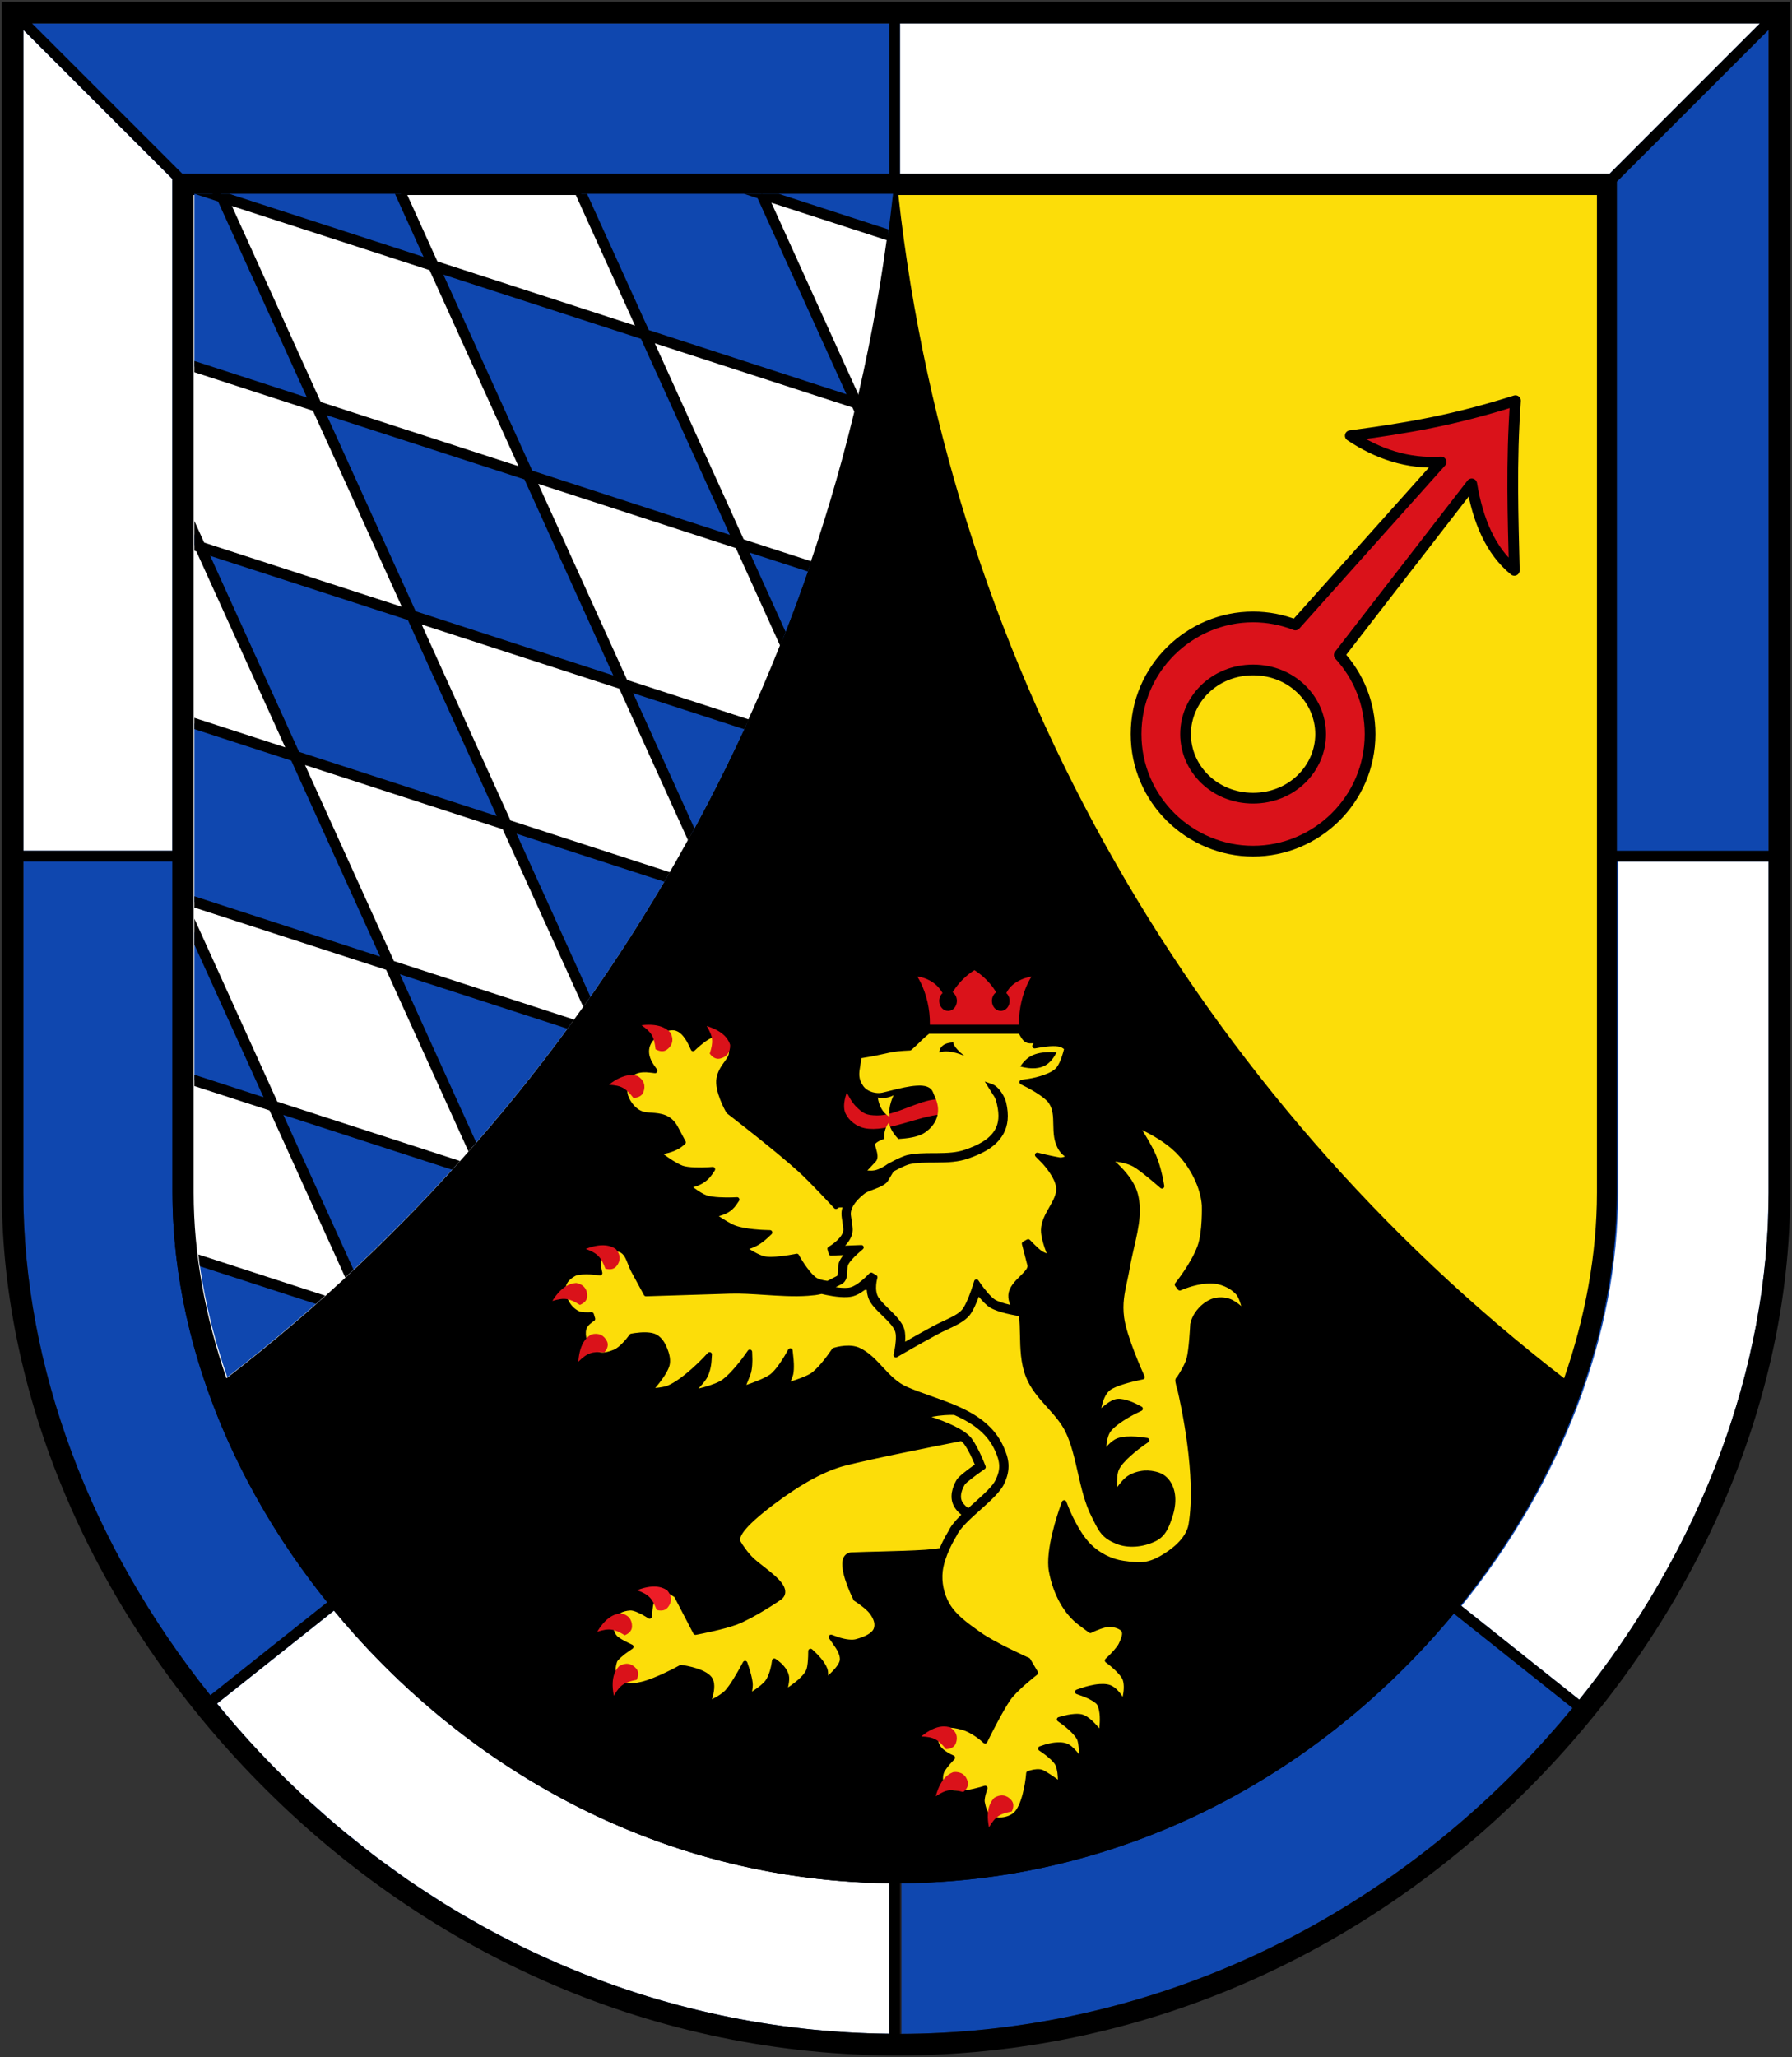 <?xml version="1.0" encoding="UTF-8" standalone="no"?>
<!-- Created with Inkscape (http://www.inkscape.org/) -->

<svg
   xmlns:dc="http://purl.org/dc/elements/1.1/"
   xmlns:cc="http://creativecommons.org/ns#"
   xmlns:rdf="http://www.w3.org/1999/02/22-rdf-syntax-ns#"
   xmlns:svg="http://www.w3.org/2000/svg"
   xmlns="http://www.w3.org/2000/svg"
   xmlns:sodipodi="http://sodipodi.sourceforge.net/DTD/sodipodi-0.dtd"
   xmlns:inkscape="http://www.inkscape.org/namespaces/inkscape"
   height="466"
   width="406"
   version="1.1"
   id="svg46"
   sodipodi:docname="VG_Simmern-Rheinboellen.svg"
   inkscape:version="0.92.5 (0.92.5+68)">
  <rect width="100%" height="100%" fill="#333333" stroke="none"/>
  <defs
     id="defs50">
    <clipPath
       clipPathUnits="userSpaceOnUse"
       id="clipPath842">
      <path
         d="M 0,0 H 595.32 V 842.04 H 0 Z"
         id="path840"
         inkscape:connector-curvature="0"
         style="clip-rule:evenodd" />
    </clipPath>
    <clipPath
       clipPathUnits="userSpaceOnUse"
       id="clipPath4786">
      <path
         d="m 536.648,777.862 c 1.127,-10.214 6.419,-19.164 14.141,-25.128 0.453,1.304 0.698,2.638 0.698,3.943 v 21.185 z"
         id="path4784"
         inkscape:connector-curvature="0" />
    </clipPath>
    <clipPath
       clipPathUnits="userSpaceOnUse"
       id="clipPath4772">
      <path
         d="m 521.68,777.862 v -21.185 c 10e-4,-1.305 0.245,-2.639 0.699,-3.943 7.722,5.964 13.014,14.914 14.14,25.128 z"
         id="path4770"
         inkscape:connector-curvature="0" />
    </clipPath>
    <clipPath
       clipPathUnits="userSpaceOnUse"
       id="clipPath4732">
      <path
         d="M 521.23,778.311 V 756.677 c 0.001,-3.483 1.608,-7.112 4.403,-9.954 2.992,-3.039 6.888,-4.713 10.971,-4.713 4.081,0 7.964,1.677 10.939,4.721 2.774,2.841 4.365,6.466 4.365,9.946 v 21.634 z"
         id="path4730"
         inkscape:connector-curvature="0" />
    </clipPath>
  </defs>
  <sodipodi:namedview
     pagecolor="#ffffff"
     bordercolor="#666666"
     borderopacity="1"
     objecttolerance="10"
     gridtolerance="10"
     guidetolerance="10"
     inkscape:pageopacity="0"
     inkscape:pageshadow="2"
     inkscape:window-width="1535"
     inkscape:window-height="876"
     id="namedview48"
     showgrid="false"
     inkscape:snap-bbox="true"
     inkscape:object-paths="true"
     inkscape:snap-intersection-paths="true"
     inkscape:snap-smooth-nodes="true"
     inkscape:zoom="0.6924365"
     inkscape:cx="502.16643"
     inkscape:cy="225.15743"
     inkscape:window-x="65"
     inkscape:window-y="24"
     inkscape:window-maximized="1"
     inkscape:current-layer="svg46"
     inkscape:snap-global="true">
  </sodipodi:namedview>
  <g
     id="g13554"
     transform="translate(3.5,-2.5)">
    <path
       inkscape:connector-curvature="0"
       id="path4716"
       style="fill:#0f47af;fill-opacity:1;fill-rule:nonzero;stroke:none;stroke-width:10.667"
       d="M 397.212,272.659 V 7.795 H 1.788 v 264.874 c 0.024,46.027 20.704,93.44 56.757,130.08 38.357,38.987 88.555,60.459 141.344,60.459 52.768,0 102.87,-21.525 141.056,-60.63 35.755,-36.618 56.267,-83.968 56.267,-129.92" />
    <path
       inkscape:connector-curvature="0"
       id="path4718"
       style="fill:#ffffff;fill-opacity:1;fill-rule:nonzero;stroke:none;stroke-width:10.667"
       d="M 395.243,7.792 H 200.394 V 41.872 H 361.163 Z M 1.792,9.274 V 195.205 h 33.781 V 43.056 Z m 352.512,378.219 c 15.435,-19.146 27.083,-40.469 34.315,-62.56 0.024,-0.072 0.04,-0.15 0.064,-0.214 0.778,-2.378 1.504,-4.767 2.187,-7.157 0.056,-0.202 0.096,-0.406 0.15,-0.608 0.63,-2.262 1.227,-4.544 1.76,-6.816 0.086,-0.394 0.16,-0.79 0.246,-1.173 0.48,-2.101 0.939,-4.192 1.333,-6.293 0.096,-0.522 0.17,-1.045 0.256,-1.568 0.352,-1.973 0.704,-3.947 0.981,-5.93 0.096,-0.662 0.16,-1.323 0.246,-1.995 0.234,-1.835 0.468,-3.68 0.65,-5.515 0.072,-0.799 0.106,-1.6 0.17,-2.4 0.138,-1.696 0.288,-3.403 0.362,-5.109 0.056,-0.96 0.04,-1.92 0.072,-2.88 0.04,-1.536 0.106,-3.083 0.106,-4.619 V 197.637 h -34.102 v 75.019 c 0,32.203 -12.779,65.557 -35.477,93.611 l 26.677,21.227 z m -308.618,0.875 c 1.856,2.251 3.733,4.49 5.686,6.688 0.064,0.072 0.118,0.138 0.182,0.214 2.262,2.539 4.587,5.034 6.997,7.477 2.379,2.422 4.811,4.779 7.285,7.062 0.726,0.682 1.493,1.301 2.23,1.973 1.749,1.568 3.499,3.147 5.29,4.661 1.29,1.078 2.613,2.091 3.925,3.147 1.27,1.013 2.528,2.069 3.829,3.05 1.622,1.238 3.285,2.4 4.928,3.585 1.024,0.736 2.027,1.493 3.05,2.208 1.899,1.301 3.84,2.538 5.782,3.776 0.799,0.512 1.6,1.067 2.41,1.579 2.134,1.312 4.299,2.56 6.464,3.797 0.65,0.364 1.28,0.758 1.931,1.12 2.357,1.312 4.757,2.538 7.157,3.744 0.47,0.244 0.939,0.502 1.419,0.746 2.56,1.248 5.141,2.432 7.744,3.574 0.342,0.15 0.672,0.32 1.013,0.47 2.709,1.173 5.451,2.272 8.213,3.317 0.234,0.096 0.47,0.192 0.704,0.278 2.848,1.078 5.717,2.07 8.607,2.997 0.16,0.056 0.31,0.106 0.458,0.16 2.965,0.949 5.952,1.813 8.96,2.624 0.086,0.024 0.17,0.056 0.256,0.072 3.061,0.811 6.133,1.547 9.237,2.208 0.032,0.008 0.064,0.024 0.106,0.032 3.104,0.662 6.229,1.248 9.376,1.749 0.032,0.008 0.056,0.024 0.086,0.024 3.136,0.502 6.283,0.928 9.44,1.28 0.04,0.008 0.096,0.024 0.138,0.024 3.115,0.342 6.251,0.608 9.386,0.8 0.096,0.008 0.192,0.024 0.298,0.024 3.072,0.192 6.165,0.288 9.27,0.33 0.138,0 0.278,0.008 0.416,0.008 v -34.112 c -2.656,-0.032 -5.312,-0.128 -7.958,-0.288 -0.182,-0.008 -0.362,-0.032 -0.554,-0.04 -2.368,-0.16 -4.726,-0.352 -7.083,-0.608 -1.098,-0.118 -2.197,-0.288 -3.296,-0.438 -1.419,-0.182 -2.848,-0.352 -4.267,-0.576 -2.197,-0.352 -4.384,-0.768 -6.57,-1.205 -0.298,-0.064 -0.608,-0.106 -0.917,-0.17 -31.531,-6.539 -60.875,-22.614 -84.779,-46.912 -3.649,-3.712 -7.104,-7.552 -10.369,-11.499 l -26.485,21.056 z" />
    <path
       inkscape:connector-curvature="0"
       id="path4720"
       style="fill:#231f20;fill-opacity:1;fill-rule:nonzero;stroke:none;stroke-width:10.667"
       d="m 198.287,468.074 h 2.443 v -39.339 h -2.443 z" />
    <path
       inkscape:connector-curvature="0"
       id="path4722"
       style="fill:#000000;fill-opacity:1;fill-rule:nonzero;stroke:none;stroke-width:10.667"
       d="M 1.788,272.668 V 197.639 H 35.58 v 74.997 c 0.008,31.883 12.64,64.885 35.072,92.768 l -26.496,21.078 C 17.062,352.625 1.798,312.145 1.788,272.668 m 43.861,115.723 26.518,-21.088 c 3.264,3.947 6.72,7.798 10.378,11.509 31.499,32.022 72.438,49.792 115.424,50.229 v 34.123 c -52.086,-0.512 -101.536,-21.898 -139.424,-60.416 -4.544,-4.618 -8.842,-9.419 -12.896,-14.357 m 295.296,14.187 c -38.07,38.976 -87.958,60.48 -140.544,60.618 v -34.133 c 43.211,-0.224 84.32,-18.069 115.829,-50.336 3.392,-3.467 6.592,-7.061 9.643,-10.742 l 26.891,21.398 c -3.733,4.523 -7.669,8.939 -11.818,13.195 m 56.266,-129.92 c 0,39.872 -15.467,80.789 -42.912,114.837 l -26.88,-21.387 c 22.624,-28.032 35.37,-61.323 35.37,-93.472 V 197.639 h 34.421 z m 0,-263.392 v 185.941 H 362.79 V 43.687 Z M 200.401,7.793 H 395.238 L 361.169,41.873 H 200.401 Z m -0.832,416.491 c -91.072,0 -159.158,-80.064 -159.189,-151.648 V 46.673 h 317.611 v 225.963 c 0,86.794 -83.637,151.648 -158.421,151.648 M 35.58,43.057 V 195.206 H 1.788 V 9.266 Z M 3.751,7.793 h 194.219 V 41.873 H 37.831 Z m 398.336,264.865 V 2.919 H -3.087 V 272.668 c 0.024,47.296 21.215,95.957 58.165,133.504 39.275,39.925 90.699,61.909 144.8,61.909 54.102,0 105.44,-22.048 144.544,-62.102 36.64,-37.514 57.664,-86.112 57.664,-133.322" />
    <path
       inkscape:connector-curvature="0"
       id="path4724"
       style="fill:#000000;fill-opacity:1;fill-rule:nonzero;stroke:none;stroke-width:10.667"
       d="m 199.567,429.081 c -43.562,0 -85.131,-17.856 -117.024,-50.272 C 52.708,348.483 35.588,309.784 35.577,272.633 V 41.87 h 327.211 v 230.763 c 0,37.12 -16.971,75.786 -46.56,106.09 -31.712,32.469 -73.141,50.357 -116.661,50.357" />
    <g
       id="g4726"
       transform="matrix(10.667,0,0,-10.667,-5526.163,8343.86)">
      <g
         clip-path="url(#clipPath4732)"
         id="g4728">
        <path
           inkscape:connector-curvature="0"
           id="path4734"
           style="fill:#da121a;fill-opacity:1;fill-rule:nonzero;stroke:none"
           d="m 538.076,758.668 c -0.173,-0.013 -0.341,-0.026 -0.453,-0.033 -0.389,-0.025 -0.87,-0.348 -1.26,-0.343 -0.229,0.004 -0.295,0.035 -0.454,0.196 -0.098,0.099 -0.189,0.291 -0.189,0.291 0,0 -0.11,-0.266 -0.028,-0.444 0.072,-0.155 0.238,-0.281 0.409,-0.314 0.474,-0.093 1.149,0.262 1.633,0.293 0.113,0.007 0.245,-0.024 0.372,-0.069 l -0.03,0.423 z" />
        <path
           inkscape:connector-curvature="0"
           id="path4736"
           style="fill:#fcdd09;fill-opacity:1;fill-rule:nonzero;stroke:none"
           d="m 544.097,754.245 c -0.033,0.119 -0.072,0.208 -0.112,0.251 -0.129,0.14 -0.342,0.23 -0.542,0.229 -0.024,0 -0.048,-9.7e-4 -0.073,-0.003 -0.289,-0.02 -0.553,-0.142 -0.556,-0.143 -0.005,-0.003 -0.011,-0.004 -0.017,-0.005 -0.017,-9.8e-4 -0.033,0.006 -0.044,0.019 l -0.059,0.077 c -0.014,0.019 -0.014,0.044 10e-4,0.062 0.003,0.004 0.336,0.414 0.474,0.791 0.108,0.296 0.091,0.854 0.091,0.859 -0.026,0.373 -0.243,0.814 -0.552,1.122 -0.208,0.207 -0.498,0.372 -0.715,0.478 0.082,-0.13 0.175,-0.287 0.253,-0.443 0.124,-0.251 0.184,-0.566 0.191,-0.601 l 0.025,-0.14 c 0.004,-0.021 -0.006,-0.042 -0.024,-0.052 -0.007,-0.004 -0.014,-0.006 -0.021,-0.007 -0.013,-0.001 -0.026,0.004 -0.036,0.012 l -0.108,0.093 c -0.002,0.002 -0.228,0.198 -0.422,0.333 -0.117,0.081 -0.288,0.119 -0.431,0.137 0.149,-0.133 0.333,-0.329 0.433,-0.552 0.074,-0.166 0.101,-0.363 0.085,-0.62 -0.012,-0.198 -0.069,-0.445 -0.124,-0.685 -0.032,-0.142 -0.062,-0.272 -0.08,-0.381 -0.019,-0.112 -0.041,-0.21 -0.061,-0.305 l -0.002,-0.009 c -0.053,-0.249 -0.1,-0.465 -0.062,-0.756 0.051,-0.405 0.405,-1.185 0.408,-1.193 l 0.026,-0.057 c 0.007,-0.014 0.006,-0.03 -9.8e-4,-0.043 -0.006,-0.014 -0.019,-0.023 -0.034,-0.026 l -0.062,-0.013 c -0.179,-0.037 -0.513,-0.123 -0.635,-0.215 -0.103,-0.079 -0.158,-0.241 -0.186,-0.381 0.092,0.081 0.197,0.157 0.288,0.185 0.018,0.006 0.038,0.009 0.059,0.011 0.162,0.011 0.379,-0.097 0.42,-0.119 l 0.088,-0.046 c 0.017,-0.009 0.027,-0.026 0.027,-0.045 0,-0.019 -0.011,-0.036 -0.028,-0.044 l -0.089,-0.043 c -0.123,-0.058 -0.492,-0.261 -0.586,-0.425 -0.038,-0.066 -0.064,-0.169 -0.074,-0.298 0.056,0.062 0.122,0.123 0.189,0.161 0.056,0.031 0.135,0.051 0.236,0.058 0.146,0.01 0.292,-0.008 0.32,-0.012 l 0.127,-0.017 c 0.02,-0.002 0.037,-0.017 0.041,-0.037 0.006,-0.02 -0.002,-0.041 -0.019,-0.053 l -0.105,-0.073 c -0.091,-0.063 -0.444,-0.333 -0.522,-0.515 -0.032,-0.073 -0.044,-0.202 -0.037,-0.37 0.07,0.098 0.153,0.196 0.236,0.247 0.099,0.061 0.221,0.099 0.342,0.108 0.05,0.003 0.1,0.002 0.148,-0.005 0.134,-0.019 0.273,-0.055 0.379,-0.193 0.151,-0.198 0.173,-0.483 0.064,-0.802 l -0.002,-0.008 c -0.066,-0.189 -0.133,-0.385 -0.348,-0.491 -0.133,-0.065 -0.281,-0.105 -0.427,-0.115 -0.148,-0.01 -0.291,0.01 -0.411,0.06 -0.292,0.119 -0.361,0.254 -0.474,0.478 -0.013,0.027 -0.028,0.056 -0.043,0.086 -0.146,0.281 -0.224,0.621 -0.299,0.95 -0.068,0.301 -0.139,0.611 -0.259,0.859 -0.094,0.194 -0.244,0.361 -0.389,0.522 -0.176,0.195 -0.357,0.397 -0.457,0.657 -0.11,0.287 -0.117,0.594 -0.123,0.891 -0.003,0.133 -0.007,0.263 -0.018,0.392 -0.065,0.01 -0.442,0.072 -0.618,0.181 -0.078,0.048 -0.166,0.142 -0.238,0.23 -0.053,-0.143 -0.123,-0.305 -0.196,-0.394 -0.106,-0.131 -0.286,-0.215 -0.476,-0.304 -0.073,-0.034 -0.148,-0.07 -0.216,-0.107 -0.399,-0.217 -0.749,-0.421 -0.752,-0.422 l -0.096,-0.056 c -0.007,-0.004 -0.015,-0.006 -0.022,-0.007 -0.011,-10e-4 -0.023,0.002 -0.032,0.009 -0.016,0.012 -0.024,0.031 -0.02,0.051 l 0.022,0.108 c 0.014,0.07 0.044,0.272 0.015,0.373 -0.031,0.109 -0.159,0.234 -0.282,0.354 -0.096,0.093 -0.185,0.181 -0.243,0.272 -0.048,0.074 -0.075,0.165 -0.082,0.268 l -0.043,-0.002 c -0.094,-0.07 -0.176,-0.114 -0.247,-0.133 -0.033,-0.009 -0.07,-0.015 -0.111,-0.018 -0.202,-0.014 -0.464,0.044 -0.557,0.067 -0.057,-0.013 -0.1,-0.02 -0.135,-0.025 -0.052,-0.006 -0.104,-0.011 -0.157,-0.015 -0.296,-0.021 -0.613,0 -0.918,0.02 -0.262,0.017 -0.505,0.033 -0.736,0.026 -0.613,-0.018 -1.746,-0.055 -1.752,-0.055 l -0.031,-0.001 c -0.018,-9.7e-4 -0.036,0.009 -0.045,0.026 l -0.266,0.49 c -0.031,0.057 -0.055,0.117 -0.075,0.171 -0.048,0.12 -0.085,0.216 -0.179,0.252 -0.077,0.029 -0.162,0.043 -0.233,0.038 -0.042,-0.003 -0.1,-0.014 -0.137,-0.05 -0.036,-0.035 -0.04,-0.205 -0.009,-0.356 l 0.015,-0.069 c 0.003,-0.016 -0.002,-0.032 -0.013,-0.044 -0.008,-0.009 -0.02,-0.015 -0.033,-0.016 h -0.01 l -0.07,0.01 c -0.057,0.008 -0.185,0.019 -0.299,0.011 -0.092,-0.006 -0.137,-0.022 -0.158,-0.035 -0.146,-0.085 -0.203,-0.173 -0.196,-0.304 0.011,-0.19 0.135,-0.378 0.295,-0.445 0.047,-0.02 0.178,-0.022 0.252,-0.016 0.023,9.7e-4 0.044,-0.013 0.051,-0.036 l 0.028,-0.093 c 0.007,-0.022 -0.003,-0.045 -0.022,-0.057 -0.039,-0.023 -0.144,-0.098 -0.165,-0.177 -0.037,-0.138 0.026,-0.33 0.138,-0.418 0.072,-0.057 0.145,-0.08 0.229,-0.075 0.06,0.005 0.128,0.023 0.22,0.06 0.119,0.049 0.271,0.235 0.32,0.303 l 0.011,0.016 c 0.008,0.011 0.019,0.018 0.032,0.021 l 0.02,0.003 c 0.013,0.003 0.084,0.015 0.174,0.022 0.155,0.011 0.272,-0.004 0.347,-0.045 0.138,-0.075 0.206,-0.228 0.249,-0.352 0.044,-0.127 0.051,-0.239 0.019,-0.331 -0.047,-0.137 -0.174,-0.308 -0.294,-0.451 0.119,0.012 0.209,0.029 0.262,0.05 0.323,0.134 0.756,0.591 0.76,0.595 l 0.095,0.102 c 0.009,0.009 0.021,0.014 0.033,0.015 0.008,0.001 0.016,-9.8e-4 0.023,-0.004 0.02,-0.008 0.032,-0.028 0.03,-0.049 l -0.009,-0.138 c -10e-4,-0.025 -0.018,-0.243 -0.115,-0.386 -0.039,-0.059 -0.1,-0.131 -0.162,-0.198 0.157,0.039 0.345,0.095 0.461,0.16 0.16,0.089 0.392,0.374 0.503,0.528 l 0.086,0.12 c 0.009,0.013 0.022,0.02 0.037,0.021 0.006,10e-4 0.012,0 0.018,-0.002 0.02,-0.006 0.035,-0.025 0.035,-0.046 l 0.005,-0.148 c 0,-0.008 0.006,-0.219 -0.044,-0.343 -0.021,-0.053 -0.054,-0.135 -0.084,-0.212 0.151,0.051 0.373,0.135 0.492,0.214 0.143,0.096 0.32,0.403 0.322,0.406 l 0.076,0.133 c 0.009,0.015 0.024,0.024 0.04,0.025 0.004,9.8e-4 0.009,0 0.014,-10e-4 0.021,-0.004 0.037,-0.022 0.039,-0.043 l 0.016,-0.153 c 0.002,-0.009 0.026,-0.23 -0.005,-0.363 -0.009,-0.036 -0.027,-0.085 -0.056,-0.146 0.144,0.045 0.327,0.109 0.426,0.171 0.143,0.09 0.348,0.361 0.447,0.508 l 0.009,0.014 c 0.007,0.01 0.016,0.017 0.027,0.02 l 0.017,0.006 c 0.01,0.003 0.108,0.033 0.231,0.042 0.123,0.009 0.228,-0.007 0.312,-0.046 0.196,-0.092 0.339,-0.245 0.49,-0.408 0.151,-0.163 0.308,-0.331 0.519,-0.422 0.159,-0.069 0.326,-0.128 0.503,-0.191 0.618,-0.219 1.255,-0.444 1.541,-1.073 0.118,-0.257 0.162,-0.479 0.017,-0.79 -0.082,-0.175 -0.288,-0.359 -0.506,-0.555 -0.211,-0.188 -0.429,-0.383 -0.503,-0.546 0,-10e-4 -0.003,-0.006 -0.004,-0.008 -0.043,-0.069 -0.256,-0.428 -0.294,-0.756 -0.025,-0.224 0.025,-0.469 0.138,-0.67 0.138,-0.245 0.391,-0.425 0.636,-0.599 l 0.039,-0.028 c 0.299,-0.212 1,-0.527 1.007,-0.53 l 0.015,-0.006 c 0.009,-0.005 0.017,-0.011 0.023,-0.021 l 0.162,-0.273 c 0.012,-0.021 0.007,-0.049 -0.013,-0.064 l -0.034,-0.027 c -0.017,-0.013 -0.405,-0.318 -0.54,-0.516 -0.161,-0.237 -0.41,-0.732 -0.458,-0.83 l -0.03,-0.061 c -0.007,-0.014 -0.02,-0.024 -0.035,-0.027 h -0.006 c -0.014,-9.8e-4 -0.027,0.003 -0.037,0.012 l -0.049,0.044 c -0.008,0.007 -0.207,0.179 -0.405,0.234 -0.124,0.035 -0.228,0.05 -0.307,0.045 -0.065,-0.005 -0.113,-0.023 -0.142,-0.055 -0.08,-0.087 -0.088,-0.184 -0.025,-0.315 0.039,-0.082 0.169,-0.161 0.232,-0.192 l 0.063,-0.029 c 0.015,-0.007 0.025,-0.02 0.028,-0.036 0.003,-0.015 -0.002,-0.032 -0.012,-0.043 l -0.048,-0.051 c -0.061,-0.063 -0.155,-0.178 -0.176,-0.236 -0.036,-0.103 -0.021,-0.229 0.036,-0.301 0.06,-0.075 0.148,-0.077 0.298,-0.073 0.029,9.7e-4 0.058,0.002 0.088,0.002 0.006,0 0.013,0 0.02,10e-4 0.11,0.008 0.294,0.058 0.33,0.068 l 0.09,0.027 c 0.004,10e-4 0.007,0.002 0.011,0.002 0.014,9.8e-4 0.028,-0.005 0.039,-0.015 0.013,-0.013 0.017,-0.032 0.012,-0.05 l -0.028,-0.089 c -0.017,-0.051 -0.037,-0.147 -0.029,-0.189 0.02,-0.104 0.056,-0.248 0.142,-0.292 0.057,-0.03 0.132,-0.043 0.212,-0.038 0.096,0.007 0.187,0.04 0.251,0.091 0.18,0.143 0.259,0.649 0.272,0.815 l 0.003,0.033 c 0.002,0.02 0.015,0.037 0.035,0.044 l 0.032,0.01 c 0.019,0.006 0.085,0.025 0.155,0.03 0.058,0.004 0.105,-0.003 0.141,-0.021 0.092,-0.046 0.21,-0.127 0.311,-0.201 -10e-4,0.089 -0.011,0.203 -0.048,0.299 -0.028,0.073 -0.175,0.199 -0.269,0.264 l -0.082,0.057 c -0.016,0.011 -0.024,0.029 -0.021,0.048 0.002,0.019 0.015,0.034 0.033,0.04 l 0.095,0.032 c 0.021,0.007 0.136,0.044 0.261,0.052 0.114,0.008 0.207,-0.008 0.274,-0.05 0.068,-0.041 0.141,-0.12 0.206,-0.202 -0.002,0.116 -0.012,0.215 -0.031,0.284 -0.027,0.099 -0.211,0.267 -0.334,0.355 l -0.085,0.061 c -0.016,0.011 -0.024,0.03 -0.02,0.049 0.003,0.019 0.017,0.034 0.036,0.039 l 0.101,0.028 c 0.029,0.008 0.13,0.033 0.235,0.04 0.078,0.006 0.141,0 0.188,-0.018 0.118,-0.044 0.241,-0.168 0.34,-0.288 0.017,0.149 0.024,0.364 -0.043,0.496 -0.028,0.054 -0.18,0.138 -0.305,0.183 l -0.135,0.049 c -0.02,0.007 -0.034,0.026 -0.033,0.047 0,0.021 0.014,0.04 0.034,0.047 l 0.136,0.045 c 0.031,0.011 0.193,0.063 0.354,0.074 0.117,0.008 0.208,-0.007 0.271,-0.045 0.092,-0.054 0.164,-0.141 0.218,-0.227 0.023,0.111 0.037,0.248 0.003,0.355 -0.029,0.093 -0.202,0.256 -0.315,0.341 l -0.047,0.036 c -0.012,0.009 -0.019,0.022 -0.02,0.037 -10e-4,0.015 0.005,0.029 0.015,0.039 l 0.043,0.041 c 0.074,0.069 0.204,0.207 0.239,0.283 0.04,0.088 0.09,0.196 0.06,0.252 -0.028,0.052 -0.125,0.092 -0.247,0.102 -0.008,0 -0.016,0 -0.025,-9.8e-4 -0.096,-0.006 -0.262,-0.072 -0.343,-0.112 l -0.028,-0.014 c -0.006,-0.003 -0.012,-0.004 -0.018,-0.005 -0.012,-10e-4 -0.024,0.003 -0.033,0.01 l -0.21,0.156 c -0.319,0.236 -0.552,0.654 -0.642,1.147 -0.082,0.451 0.201,1.26 0.233,1.351 l 0.045,0.125 c 0.007,0.018 0.024,0.031 0.044,0.032 9.7e-4,9.7e-4 9.7e-4,9.7e-4 0.002,9.7e-4 0.021,0 0.04,-0.013 0.047,-0.032 l 0.049,-0.124 c 0.008,-0.021 0.209,-0.52 0.471,-0.78 0.189,-0.188 0.445,-0.317 0.7,-0.352 0.164,-0.023 0.28,-0.034 0.385,-0.027 0.133,0.009 0.251,0.05 0.406,0.139 0.196,0.114 0.534,0.351 0.586,0.668 0.167,1.018 -0.158,2.516 -0.244,2.881 -0.006,0.007 -0.011,0.015 -0.012,0.025 l -0.024,0.115 c -0.011,0.06 0.016,0.092 0.037,0.107 0.044,0.068 0.164,0.259 0.199,0.388 0.052,0.194 0.075,0.667 0.078,0.72 v 0.009 c 0.041,0.208 0.194,0.405 0.399,0.512 0.06,0.032 0.132,0.051 0.208,0.057 0.075,0.005 0.151,-0.004 0.22,-0.026 0.083,-0.025 0.175,-0.089 0.257,-0.158 m -7.468,4.02 c -0.041,0.211 0.085,0.457 0.085,0.457 -0.17,-0.092 -0.336,-0.047 -0.336,-0.047 0.045,-0.325 0.251,-0.41 0.251,-0.41 m 2.757,0.744 c 0.003,0.021 0.02,0.038 0.042,0.041 l 0.155,0.022 c 0.181,0.027 0.504,0.117 0.596,0.245 0.083,0.114 0.133,0.298 0.154,0.385 -0.046,0.035 -0.103,0.073 -0.301,0.059 -0.063,-0.005 -0.137,-0.014 -0.219,-0.028 l -0.096,-0.017 h -0.005 c -0.017,-0.002 -0.033,0.006 -0.043,0.019 -0.011,0.015 -0.013,0.035 -0.005,0.052 l 0.019,0.039 c -0.015,0 -0.029,-9.8e-4 -0.038,-0.002 -0.134,-0.007 -0.185,0.048 -0.268,0.203 h -1.91 c -0.111,-0.083 -0.192,-0.176 -0.283,-0.259 -0.024,-0.021 -0.05,-0.045 -0.08,-0.072 l -0.013,-0.012 c -0.008,-0.007 -0.019,-0.011 -0.03,-0.012 l -0.019,-9.7e-4 c -0.048,-0.002 -0.09,-0.004 -0.129,-0.007 -0.17,-0.011 -0.259,-0.031 -0.393,-0.061 -0.113,-0.025 -0.252,-0.056 -0.492,-0.094 -0.005,-0.055 -0.014,-0.105 -0.022,-0.154 -0.028,-0.165 -0.048,-0.284 0.067,-0.443 0.068,-0.093 0.211,-0.151 0.349,-0.142 0.017,0.002 0.033,0.004 0.05,0.007 0.034,0.007 0.082,0.019 0.138,0.033 l 0.011,0.003 c 0.234,0.06 0.42,0.102 0.572,0.112 0.072,0.005 0.292,0.021 0.355,-0.134 l 0.062,-0.15 c 0.112,-0.272 0.024,-0.539 -0.236,-0.714 -0.104,-0.07 -0.272,-0.113 -0.5,-0.129 -0.021,-0.002 -0.041,-0.003 -0.061,-0.004 -0.064,0.067 -0.171,0.197 -0.2,0.343 0,0 -0.113,-0.113 -0.099,-0.342 -0.111,-0.035 -0.191,-0.093 -0.196,-0.116 0,-0.011 0.016,-0.068 0.022,-0.089 0.029,-0.103 0.058,-0.208 -0.008,-0.279 l -0.176,-0.187 c 0.038,-0.003 0.077,-0.004 0.112,-0.002 0.016,9.7e-4 0.031,0.003 0.046,0.006 0.103,0.02 0.228,0.101 0.268,0.131 0,0 10e-4,0 0.002,10e-4 h -9.7e-4 c 0,0 0.068,0.038 0.155,0.082 0.053,0.027 0.187,0.092 0.271,0.111 0.171,0.038 0.361,0.039 0.546,0.04 h 0.077 c 0.221,0.002 0.419,0.009 0.609,0.076 0.239,0.085 0.502,0.202 0.628,0.425 0.078,0.138 0.091,0.305 0.042,0.525 -0.018,0.079 -0.032,0.144 -0.091,0.222 l -0.171,0.273 0.152,-0.053 c 0.163,-0.058 0.28,-0.291 0.304,-0.398 0.061,-0.268 0.04,-0.486 -0.063,-0.667 -0.158,-0.281 -0.46,-0.418 -0.735,-0.515 -0.219,-0.078 -0.443,-0.086 -0.673,-0.087 l -0.078,-10e-4 c -0.182,0 -0.354,-9.8e-4 -0.503,-0.035 -0.041,-0.009 -0.132,-0.047 -0.225,-0.094 -0.048,-0.025 -0.089,-0.046 -0.116,-0.061 l -0.104,-0.175 c -0.047,-0.103 -0.193,-0.159 -0.334,-0.212 -0.064,-0.024 -0.136,-0.052 -0.167,-0.075 -0.118,-0.089 -0.314,-0.267 -0.302,-0.454 0.002,-0.023 0.009,-0.068 0.016,-0.117 0.012,-0.082 0.025,-0.166 0.023,-0.212 -0.004,-0.129 -0.077,-0.242 -0.16,-0.33 l 0.343,0.013 c 0.021,9.8e-4 0.04,-0.012 0.048,-0.031 0.008,-0.02 0.002,-0.042 -0.014,-0.056 l -0.106,-0.093 c -0.076,-0.066 -0.192,-0.189 -0.213,-0.254 -0.008,-0.024 -0.009,-0.065 -0.011,-0.104 -0.002,-0.098 -0.006,-0.232 -0.127,-0.294 l -0.12,-0.062 c 0.082,-0.011 0.169,-0.019 0.242,-0.014 0.029,0.002 0.054,0.006 0.075,0.012 0.13,0.035 0.319,0.209 0.4,0.296 0.009,0.009 0.021,0.014 0.033,0.015 0.01,9.8e-4 0.02,-9.8e-4 0.028,-0.006 l 0.085,-0.049 c 0.02,-0.012 0.029,-0.036 0.022,-0.058 -9.8e-4,-0.003 -0.077,-0.257 0.024,-0.416 0.045,-0.071 0.127,-0.151 0.213,-0.236 0.143,-0.139 0.29,-0.282 0.336,-0.443 0.021,-0.075 0.022,-0.172 0.016,-0.26 0.139,0.08 0.351,0.2 0.581,0.325 0.073,0.04 0.151,0.076 0.226,0.112 0.17,0.079 0.33,0.153 0.407,0.249 0.087,0.108 0.19,0.402 0.222,0.507 l 0.031,0.097 c 0.005,0.019 0.021,0.032 0.04,0.035 h 0.004 c 0.017,9.8e-4 0.034,-0.006 0.044,-0.021 l 0.058,-0.084 c 0.046,-0.065 0.197,-0.265 0.295,-0.326 0.061,-0.038 0.175,-0.076 0.325,-0.111 -0.027,0.063 -0.046,0.136 -0.041,0.211 0.013,0.166 0.14,0.291 0.251,0.401 0.08,0.078 0.169,0.166 0.155,0.222 l -0.117,0.452 c -0.006,0.022 0.004,0.045 0.024,0.056 l 0.085,0.047 c 0.006,0.003 0.013,0.005 0.02,0.006 0.015,9.8e-4 0.029,-0.005 0.04,-0.016 0.044,-0.047 0.188,-0.193 0.256,-0.238 0.024,-0.015 0.058,-0.032 0.1,-0.048 -0.058,0.151 -0.124,0.356 -0.121,0.499 0.004,0.178 0.092,0.332 0.177,0.482 0.084,0.148 0.163,0.287 0.144,0.425 -0.025,0.19 -0.215,0.427 -0.312,0.526 l -0.122,0.123 c -0.016,0.016 -0.019,0.04 -0.008,0.06 0.008,0.015 0.023,0.024 0.039,0.025 0.005,0.001 0.01,0 0.015,-9.7e-4 l 0.17,-0.041 c 0.002,0 0.161,-0.038 0.297,-0.061 0.01,-9.8e-4 0.02,-0.002 0.031,-9.8e-4 0.026,0.002 0.053,0.011 0.078,0.022 -0.044,0.032 -0.09,0.074 -0.123,0.126 -0.117,0.18 -0.12,0.37 -0.124,0.554 -0.003,0.165 -0.006,0.321 -0.095,0.453 -0.077,0.114 -0.333,0.266 -0.458,0.33 l -0.14,0.071 c -0.019,0.01 -0.03,0.031 -0.026,0.053 m -1.165,0.545 c 0,0 -0.305,0.152 -0.538,0.077 0,0 -0.005,0.205 0.297,0.212 0.002,-10e-4 -0.011,-0.092 0.241,-0.289 m 1.183,-0.222 c 0.177,0.276 0.405,0.318 0.772,0.303 -0.109,-0.203 -0.266,-0.434 -0.772,-0.303 m -4.069,-3.979 -0.026,0.094 c -0.007,0.022 0.003,0.045 0.023,0.057 0.085,0.048 0.308,0.206 0.313,0.36 10e-4,0.028 -0.012,0.118 -0.021,0.177 -0.009,0.059 -0.016,0.105 -0.017,0.133 -0.004,0.055 0.003,0.11 0.02,0.166 l -0.076,-0.002 -0.035,-0.023 c -0.007,-0.005 -0.015,-0.008 -0.024,-0.008 -0.014,-10e-4 -0.029,0.004 -0.04,0.016 l -0.029,0.031 c -0.004,0.005 -0.472,0.51 -0.723,0.74 -0.476,0.435 -1.508,1.23 -1.519,1.238 -0.002,0.002 -0.005,0.004 -0.007,0.007 l -0.013,0.015 c -0.002,0.002 -0.004,0.005 -0.005,0.008 -0.011,0.018 -0.253,0.446 -0.205,0.721 0.027,0.154 0.105,0.261 0.167,0.347 0.034,0.047 0.067,0.092 0.086,0.138 0.026,0.063 0.012,0.188 -0.011,0.242 -0.048,0.114 -0.173,0.148 -0.273,0.141 -0.024,-0.002 -0.047,-0.006 -0.069,-0.012 -0.072,-0.019 -0.226,-0.141 -0.313,-0.222 l -0.05,-0.047 c -0.009,-0.008 -0.019,-0.012 -0.031,-0.013 -0.004,0 -0.008,0 -0.013,10e-4 -0.015,0.003 -0.029,0.013 -0.035,0.028 l -0.029,0.062 c -0.088,0.193 -0.181,0.304 -0.283,0.341 -0.033,0.012 -0.066,0.016 -0.102,0.013 -0.052,-0.003 -0.109,-0.02 -0.176,-0.052 -0.071,-0.034 -0.241,-0.132 -0.289,-0.31 -0.03,-0.117 0.001,-0.244 0.095,-0.38 l 0.064,-0.091 c 0.011,-0.016 0.012,-0.037 10e-4,-0.054 -0.008,-0.014 -0.023,-0.023 -0.039,-0.024 h -0.009 l -0.11,0.013 c -0.052,0.006 -0.1,0.008 -0.144,0.005 -0.102,-0.007 -0.181,-0.039 -0.236,-0.096 -0.113,-0.115 -0.097,-0.294 -0.09,-0.347 0.017,-0.114 0.136,-0.316 0.307,-0.382 0.056,-0.022 0.127,-0.027 0.202,-0.032 0.186,-0.013 0.416,-0.029 0.56,-0.3 l 0.163,-0.306 c 0.011,-0.02 0.006,-0.046 -0.011,-0.061 l -0.031,-0.026 c -0.124,-0.108 -0.28,-0.157 -0.429,-0.185 0.123,-0.091 0.288,-0.201 0.408,-0.247 0.119,-0.044 0.393,-0.042 0.537,-0.034 l 0.102,0.007 c 0.019,9.8e-4 0.037,-0.009 0.046,-0.025 0.009,-0.017 0.009,-0.037 -0.002,-0.053 l -0.057,-0.084 c -0.109,-0.161 -0.266,-0.233 -0.401,-0.269 0.119,-0.089 0.219,-0.149 0.285,-0.172 0.129,-0.045 0.404,-0.049 0.547,-0.044 l 0.099,0.004 c 0.019,9.8e-4 0.036,-0.009 0.045,-0.026 0.01,-0.016 0.009,-0.037 -0.002,-0.052 l -0.056,-0.082 c -0.105,-0.152 -0.241,-0.207 -0.373,-0.242 0.11,-0.074 0.252,-0.163 0.352,-0.2 0.219,-0.081 0.611,-0.093 0.614,-0.093 l 0.122,-0.004 c 0.02,0 0.038,-0.013 0.045,-0.032 0.008,-0.019 0.002,-0.04 -0.012,-0.054 l -0.089,-0.083 c -0.137,-0.127 -0.258,-0.191 -0.386,-0.231 0.102,-0.065 0.234,-0.138 0.335,-0.158 0.052,-0.011 0.13,-0.013 0.231,-0.005 0.192,0.013 0.396,0.054 0.398,0.054 l 0.036,0.008 h 0.007 c 0.019,0.002 0.037,-0.008 0.047,-0.025 l 0.017,-0.032 c 0.058,-0.102 0.236,-0.385 0.37,-0.461 0.031,-0.017 0.094,-0.042 0.219,-0.059 l 0.206,0.106 c 0.016,0.008 0.018,0.089 0.019,0.123 0.002,0.051 0.004,0.108 0.02,0.16 0.016,0.046 0.047,0.099 0.094,0.158 l -0.261,-0.01 c -0.023,-10e-4 -0.044,0.014 -0.05,0.036 m 3.332,-4.509 c 0.008,-0.022 9.8e-4,-0.046 -0.018,-0.059 l -0.032,-0.022 c -0.184,-0.128 -0.37,-0.274 -0.39,-0.306 -0.072,-0.118 -0.1,-0.244 -0.072,-0.328 0.019,-0.062 0.073,-0.125 0.145,-0.174 0.041,0.037 0.082,0.075 0.123,0.111 0.195,0.175 0.395,0.353 0.459,0.491 0.104,0.222 0.1,0.368 -0.017,0.624 -0.146,0.32 -0.413,0.553 -0.867,0.753 -0.068,9.7e-4 -0.136,-10e-4 -0.201,-0.005 -0.096,-0.007 -0.189,-0.02 -0.279,-0.037 0.31,-0.104 0.715,-0.269 0.855,-0.461 0.146,-0.201 0.275,-0.537 0.28,-0.551 l 0.014,-0.036 z m -7.505,-3.789 c 0.016,-0.007 0.026,-0.023 0.028,-0.041 9.8e-4,-0.018 -0.007,-0.035 -0.022,-0.045 l -0.073,-0.049 c -0.12,-0.08 -0.244,-0.192 -0.256,-0.23 -0.058,-0.185 -0.033,-0.285 0.102,-0.41 0.042,-0.039 0.11,-0.054 0.209,-0.047 0.072,0.005 0.15,0.021 0.202,0.033 0.304,0.07 0.786,0.334 0.806,0.345 l 0.015,0.009 c 0.006,0.003 0.013,0.005 0.021,0.006 0.003,0 0.007,0 0.01,-9.7e-4 l 0.017,-0.002 c 0.091,-0.013 0.551,-0.088 0.652,-0.296 0.056,-0.116 0.029,-0.284 -0.018,-0.432 0.124,0.063 0.221,0.127 0.277,0.184 0.107,0.109 0.286,0.426 0.328,0.505 l 0.055,0.102 c 0.009,0.015 0.024,0.024 0.041,0.026 h 0.007 c 0.02,-0.002 0.037,-0.016 0.043,-0.034 l 0.037,-0.11 c 0.013,-0.04 0.078,-0.243 0.08,-0.365 0,-0.038 -0.005,-0.086 -0.016,-0.144 0.142,0.092 0.244,0.176 0.289,0.24 0.088,0.126 0.122,0.337 0.122,0.339 l 0.013,0.081 c 0.002,0.018 0.013,0.032 0.03,0.039 0.005,0.002 0.01,0.003 0.015,0.004 0.012,0 0.024,-0.003 0.033,-0.01 l 0.067,-0.049 c 0.02,-0.016 0.204,-0.156 0.219,-0.34 0.005,-0.063 -0.007,-0.142 -0.025,-0.217 0.216,0.146 0.361,0.288 0.395,0.391 0.02,0.06 0.03,0.183 0.033,0.271 l 0.002,0.113 c 0.001,0.02 0.013,0.037 0.031,0.045 0.005,0.002 0.01,0.003 0.016,0.003 0.013,9.8e-4 0.027,-0.004 0.037,-0.013 l 0.082,-0.078 c 0.007,-0.006 0.18,-0.17 0.238,-0.327 0.015,-0.039 0.021,-0.09 0.018,-0.15 0.152,0.135 0.246,0.259 0.25,0.336 0.005,0.11 -0.066,0.221 -0.139,0.324 l -0.089,0.128 c -0.013,0.018 -0.012,0.042 9.8e-4,0.059 0.009,0.012 0.022,0.018 0.036,0.019 0.006,10e-4 0.013,0 0.02,-0.002 l 0.147,-0.053 c 0.018,-0.006 0.176,-0.058 0.307,-0.049 0.021,0.002 0.041,0.004 0.058,0.009 0.206,0.056 0.34,0.133 0.376,0.217 0.039,0.093 0.011,0.203 -0.083,0.328 -0.071,0.094 -0.251,0.22 -0.315,0.261 l -0.012,0.007 c -0.007,0.005 -0.013,0.012 -0.017,0.02 l -0.006,0.013 c -0.078,0.159 -0.323,0.693 -0.197,0.903 0.034,0.057 0.09,0.09 0.158,0.095 h 0.009 c 0.191,0.008 0.395,0.013 0.596,0.018 0.325,0.009 0.694,0.018 0.967,0.037 0.138,0.01 0.24,0.022 0.304,0.034 0.087,0.207 0.183,0.356 0.187,0.363 0.042,0.095 0.128,0.205 0.272,0.347 -0.091,0.071 -0.157,0.159 -0.187,0.252 -0.066,0.203 0.042,0.413 0.091,0.494 0.042,0.068 0.224,0.207 0.382,0.319 -0.045,0.109 -0.134,0.308 -0.226,0.434 -0.014,0.019 -0.036,0.04 -0.063,0.063 -0.67,-0.131 -1.858,-0.368 -2.458,-0.519 -0.426,-0.108 -0.939,-0.385 -1.523,-0.826 -0.682,-0.514 -0.755,-0.716 -0.698,-0.796 0.033,-0.055 0.14,-0.224 0.277,-0.353 0.049,-0.045 0.12,-0.101 0.196,-0.16 0.246,-0.193 0.479,-0.375 0.469,-0.556 -0.003,-0.067 -0.041,-0.127 -0.106,-0.167 -0.003,-0.003 -0.556,-0.381 -0.929,-0.521 -0.261,-0.099 -0.768,-0.197 -0.825,-0.208 l -0.037,-0.007 c -0.002,0 -0.004,-9.7e-4 -0.006,-9.7e-4 -0.02,-9.8e-4 -0.038,0.009 -0.048,0.027 l -0.403,0.776 c -0.077,0.055 -0.213,0.128 -0.296,0.122 -0.012,-9.8e-4 -0.023,-0.003 -0.031,-0.008 -0.071,-0.038 -0.132,-0.26 -0.144,-0.444 l -0.006,-0.083 c -0.001,-0.017 -0.011,-0.032 -0.027,-0.04 -0.006,-0.003 -0.013,-0.005 -0.019,-0.006 -0.01,-9.7e-4 -0.021,0.002 -0.03,0.008 l -0.07,0.043 c -0.088,0.055 -0.243,0.129 -0.315,0.124 -0.173,-0.013 -0.275,-0.072 -0.323,-0.187 -0.055,-0.135 -0.041,-0.26 0.04,-0.353 0.034,-0.039 0.164,-0.11 0.245,-0.149 l 0.08,-0.038 z" />
        <path
           inkscape:connector-curvature="0"
           id="path4738"
           style="fill:#da121a;fill-opacity:1;fill-rule:nonzero;stroke:none"
           d="m 533.241,759.792 c 0.008,-0.156 -0.073,-0.262 -0.217,-0.293 -0.071,-0.015 -0.147,0.012 -0.216,0.106 0.079,0.252 0.075,0.354 -0.065,0.587 0.42,-0.13 0.478,-0.343 0.498,-0.4" />
        <path
           inkscape:connector-curvature="0"
           id="path4740"
           style="fill:#da121a;fill-opacity:1;fill-rule:nonzero;stroke:none"
           d="m 531.278,759.128 c 0.134,-0.082 0.175,-0.209 0.119,-0.345 -0.028,-0.067 -0.094,-0.114 -0.21,-0.118 -0.163,0.208 -0.249,0.263 -0.521,0.279 0.345,0.273 0.554,0.2 0.612,0.184" />
        <path
           inkscape:connector-curvature="0"
           id="path4742"
           style="fill:#da121a;fill-opacity:1;fill-rule:nonzero;stroke:none"
           d="m 529.977,754.735 c 0.153,-0.031 0.235,-0.136 0.229,-0.283 -0.003,-0.073 -0.048,-0.14 -0.156,-0.183 -0.224,0.14 -0.324,0.161 -0.585,0.084 0.231,0.374 0.452,0.377 0.512,0.382" />
        <path
           inkscape:connector-curvature="0"
           id="path4744"
           style="fill:#da121a;fill-opacity:1;fill-rule:nonzero;stroke:none"
           d="m 530.814,755.455 c 0.104,-0.117 0.106,-0.25 0.013,-0.364 -0.047,-0.057 -0.123,-0.082 -0.235,-0.052 -0.095,0.247 -0.162,0.324 -0.417,0.419 0.41,0.16 0.588,0.029 0.639,-0.003" />
        <path
           inkscape:connector-curvature="0"
           id="path4746"
           style="fill:#da121a;fill-opacity:1;fill-rule:nonzero;stroke:none"
           d="m 530.29,753.64 c 0.15,0.044 0.272,-0.01 0.336,-0.143 0.031,-0.065 0.022,-0.145 -0.053,-0.234 -0.264,0.018 -0.362,-0.01 -0.556,-0.2 0.029,0.438 0.222,0.544 0.273,0.577" />
        <path
           inkscape:connector-curvature="0"
           id="path4748"
           style="fill:#ed1d27;fill-opacity:1;fill-rule:nonzero;stroke:none"
           d="m 531.904,748.208 c 0.104,-0.117 0.106,-0.251 0.012,-0.364 -0.046,-0.057 -0.122,-0.082 -0.235,-0.052 -0.095,0.247 -0.161,0.324 -0.416,0.419 0.41,0.16 0.588,0.029 0.639,-0.003" />
        <path
           inkscape:connector-curvature="0"
           id="path4750"
           style="fill:#da121a;fill-opacity:1;fill-rule:nonzero;stroke:none"
           d="m 537.909,745.3 c 0.135,-0.08 0.178,-0.206 0.125,-0.343 -0.027,-0.068 -0.092,-0.116 -0.208,-0.121 -0.167,0.205 -0.254,0.258 -0.525,0.27 0.34,0.278 0.549,0.209 0.608,0.194" />
        <path
           inkscape:connector-curvature="0"
           id="path4752"
           style="fill:#da121a;fill-opacity:1;fill-rule:nonzero;stroke:none"
           d="m 530.923,747.719 c 0.154,-0.029 0.238,-0.132 0.234,-0.279 -10e-4,-0.073 -0.046,-0.141 -0.153,-0.186 -0.227,0.136 -0.327,0.156 -0.586,0.074 0.224,0.378 0.445,0.385 0.505,0.391" />
        <path
           inkscape:connector-curvature="0"
           id="path4754"
           style="fill:#da121a;fill-opacity:1;fill-rule:nonzero;stroke:none"
           d="m 537.986,744.349 c 0.156,0.015 0.265,-0.062 0.302,-0.204 0.018,-0.071 -0.006,-0.148 -0.096,-0.22 -0.256,0.068 -0.357,0.059 -0.584,-0.091 0.112,0.425 0.322,0.493 0.378,0.515" />
        <path
           inkscape:connector-curvature="0"
           id="path4756"
           style="fill:#da121a;fill-opacity:1;fill-rule:nonzero;stroke:none"
           d="m 530.885,746.599 c 0.134,0.082 0.265,0.061 0.361,-0.051 0.048,-0.056 0.059,-0.135 0.01,-0.24 -0.259,-0.051 -0.347,-0.103 -0.485,-0.337 -0.086,0.431 0.073,0.583 0.114,0.628" />
        <path
           inkscape:connector-curvature="0"
           id="path4758"
           style="fill:#da121a;fill-opacity:1;fill-rule:nonzero;stroke:none"
           d="m 538.853,743.804 c 0.134,0.082 0.265,0.061 0.361,-0.051 0.048,-0.056 0.059,-0.135 0.01,-0.24 -0.259,-0.051 -0.347,-0.103 -0.485,-0.338 -0.086,0.432 0.073,0.584 0.114,0.629" />
        <path
           inkscape:connector-curvature="0"
           id="path4760"
           style="fill:#da121a;fill-opacity:1;fill-rule:nonzero;stroke:none"
           d="m 531.977,760.045 c 0.071,-0.14 0.04,-0.269 -0.079,-0.356 -0.059,-0.043 -0.14,-0.048 -0.241,0.009 -0.03,0.263 -0.075,0.354 -0.298,0.51 0.437,0.052 0.576,-0.119 0.618,-0.163" />
        <path
           inkscape:connector-curvature="0"
           id="path4762"
           style="fill:#da121a;fill-opacity:1;fill-rule:nonzero;stroke:none"
           d="m 539.643,761.242 h -9.7e-4 c 0,0 -0.393,-0.053 -0.535,-0.351 0.036,-0.033 0.062,-0.081 0.069,-0.139 9.8e-4,-0.014 0.002,-0.028 9.8e-4,-0.042 -0.006,-0.101 -0.074,-0.187 -0.168,-0.197 -0.007,-9.8e-4 -0.013,-9.8e-4 -0.02,-9.8e-4 -0.104,0 -0.181,0.09 -0.187,0.198 -9.8e-4,0.014 -9.8e-4,0.028 9.7e-4,0.042 0.007,0.068 0.042,0.123 0.09,0.156 -0.071,0.114 -0.184,0.262 -0.353,0.392 -0.029,0.022 -0.059,0.044 -0.091,0.065 -0.006,0.004 -0.013,0.008 -0.019,0.012 -0.04,-0.024 -0.076,-0.05 -0.111,-0.077 -0.168,-0.13 -0.282,-0.278 -0.352,-0.392 0.047,-0.033 0.082,-0.088 0.089,-0.156 0.002,-0.014 0.002,-0.028 9.7e-4,-0.042 -0.006,-0.101 -0.073,-0.187 -0.168,-0.197 -0.006,-9.8e-4 -0.012,-9.8e-4 -0.019,-9.8e-4 -0.104,0 -0.181,0.09 -0.187,0.198 -9.8e-4,0.014 -9.8e-4,0.028 10e-4,0.042 0.006,0.058 0.032,0.106 0.069,0.139 -0.147,0.259 -0.396,0.328 -0.494,0.345 -0.026,0.005 -0.042,0.006 -0.042,0.006 h -9.8e-4 c 0,0 9.8e-4,-9.7e-4 9.8e-4,-0.002 0.013,-0.019 0.143,-0.219 0.217,-0.542 0.031,-0.139 0.053,-0.3 0.05,-0.48 h 1.891 v 0.026 c 0,0.169 0.021,0.322 0.051,0.454 0.068,0.301 0.185,0.495 0.212,0.536 0.002,0.003 0.003,0.005 0.004,0.006 9.7e-4,10e-4 9.7e-4,0.002 9.7e-4,0.002" />
      </g>
    </g>
    <path
       inkscape:connector-curvature="0"
       id="path4764"
       style="fill:#ffffff;fill-opacity:1;fill-rule:nonzero;stroke:none;stroke-width:10.667"
       d="M 198.646,46.671 H 40.374 v 225.963 c 0.008,13.92 2.613,28.149 7.435,42.059 82.368,-63.605 138.816,-159.083 150.837,-268.021" />
    <g
       id="g4766"
       transform="matrix(10.667,0,0,-10.667,-5524.219,8343.86)">
      <g
         clip-path="url(#clipPath4772)"
         id="g4768">
        <path
           inkscape:connector-curvature="0"
           id="path4774"
           style="fill:#0f47af;fill-opacity:1;fill-rule:nonzero;stroke:none"
           d="m 497.794,789.526 -2.015,4.443 4.491,-1.458 2.015,-4.443 z m 8.983,-2.916 -2.015,4.443 4.491,-1.458 2.015,-4.443 z m 8.983,-2.916 -2.015,4.443 4.491,-1.458 2.015,-4.443 z m -11.459,-0.069 -2.016,4.443 4.492,-1.458 2.015,-4.443 z m 8.982,-2.917 -2.015,4.444 4.492,-1.458 2.015,-4.444 z m -11.458,-0.069 -2.016,4.444 4.492,-1.459 2.015,-4.443 z m 20.441,-2.847 -2.015,4.444 4.492,-1.458 -2.016,4.443 4.492,-1.458 2.015,-4.444 -4.491,1.459 2.015,-4.444 z m -11.459,-0.069 -2.015,4.443 4.491,-1.458 2.016,-4.443 z m 20.442,-2.847 -2.015,4.443 4.491,-1.458 -2.015,4.444 4.491,-1.459 2.015,-4.443 -4.491,1.458 2.015,-4.443 z m -11.459,-0.069 -2.015,4.443 4.491,-1.458 2.015,-4.443 z m -11.459,-0.069 -2.015,4.443 4.491,-1.458 2.015,-4.443 z m 43.36,-2.709 -2.015,4.443 4.491,-1.458 2.015,-4.443 z m -11.459,-0.069 -2.016,4.443 4.492,-1.458 -2.015,4.443 4.491,-1.458 2.015,-4.443 -4.491,1.458 2.015,-4.443 z m -22.918,-0.139 -2.015,4.444 4.491,-1.458 2.015,-4.444 z m -11.459,-0.068 -2.015,4.443 4.491,-1.458 2.015,-4.444 z m 43.36,-2.709 -2.015,4.443 4.491,-1.458 2.015,-4.444 z m -22.918,-0.139 -2.016,4.444 4.492,-1.458 -2.015,4.443 4.491,-1.458 2.015,-4.444 -4.491,1.459 2.015,-4.444 z m -11.46,-0.069 -2.014,4.444 4.491,-1.459 2.015,-4.443 z m 43.36,-2.709 -2.015,4.444 4.491,-1.459 2.016,-4.443 z m -22.918,-0.138 -2.015,4.443 4.492,-1.458 -2.016,4.444 4.492,-1.458 2.015,-4.444 -4.491,1.458 2.015,-4.443 z m -11.459,-0.069 -2.015,4.443 4.492,-1.458 2.015,-4.443 z m -11.459,-0.069 -2.015,4.443 4.491,-1.458 2.016,-4.443 z m -2.476,-2.985 -2.015,4.443 4.491,-1.458 2.016,-4.443 z m 43.36,-2.709 -2.015,4.443 4.491,-1.458 -2.015,4.443 4.491,-1.458 2.015,-4.443 -4.491,1.458 2.015,-4.444 z m -11.459,-0.069 -2.015,4.443 4.491,-1.458 -2.015,4.443 4.491,-1.458 -2.015,4.443 4.492,-1.458 2.015,-4.443 -4.492,1.458 2.016,-4.443 -4.492,1.458 2.015,-4.444 z m -22.918,-0.139 -2.015,4.444 4.491,-1.458 -2.015,4.443 4.491,-1.458 2.015,-4.443 -4.491,1.458 2.015,-4.444 z m 43.36,-2.709 -2.015,4.444 4.491,-1.458 2.015,-4.444 z m -11.46,-0.068 -2.014,4.443 4.491,-1.458 2.015,-4.444 z m -11.458,-0.07 -2.015,4.444 4.491,-1.459 2.015,-4.443 z m -11.459,-0.069 -2.015,4.444 4.491,-1.458 -2.015,4.443 4.491,-1.458 -2.015,4.443 4.491,-1.458 2.016,-4.443 -4.492,1.458 2.015,-4.444 -4.491,1.459 2.015,-4.444 z m -11.459,-0.069 -2.015,4.443 4.491,-1.458 2.015,-4.443 z m 43.359,-2.709 -2.015,4.443 4.492,-1.458 2.015,-4.443 z m -11.459,-0.069 -2.015,4.443 4.492,-1.458 2.015,-4.443 z m -11.458,-0.069 -2.016,4.443 4.492,-1.458 2.015,-4.443 z m -22.919,-0.138 -2.015,4.443 4.492,-1.458 2.015,-4.443 z m 43.36,-2.709 -2.015,4.443 4.492,-1.458 2.015,-4.443 z m -11.459,-0.069 -2.015,4.443 4.491,-1.458 2.015,-4.443 z m 20.442,-2.847 -2.015,4.443 4.491,-1.458 2.016,-4.444 z m -11.459,-0.069 -2.015,4.443 4.491,-1.458 2.015,-4.444 z m -22.918,-0.138 -2.015,4.443 4.491,-1.458 -2.015,4.443 4.492,-1.458 2.015,-4.443 -4.492,1.458 2.015,-4.444 z m -11.459,-0.069 -2.015,4.443 4.491,-1.458 -2.015,4.443 4.491,-1.458 -2.015,4.443 4.492,-1.458 2.015,-4.443 -4.492,1.458 2.016,-4.443 -4.492,1.458 2.015,-4.444 z m 43.36,-2.71 -2.015,4.444 4.491,-1.458 2.015,-4.444 z m -11.459,-0.069 -2.015,4.443 4.491,-1.457 2.015,-4.444 z m -22.918,-0.138 -2.015,4.444 4.491,-1.458 2.015,-4.444 z m -11.459,-0.069 -2.015,4.443 4.491,-1.458 2.015,-4.443 z m 43.36,-2.709 -2.016,4.443 4.492,-1.458 2.015,-4.443 z m -11.459,-0.069 -2.016,4.443 4.492,-1.458 2.015,-4.443 z m -11.46,-0.069 -2.015,4.443 4.492,-1.458 -2.015,4.444 4.491,-1.459 -2.015,4.444 4.491,-1.458 2.015,-4.444 -4.491,1.458 2.015,-4.443 -4.491,1.458 2.015,-4.443 z m -11.459,-0.069 -2.014,4.443 4.491,-1.458 2.015,-4.443 z m 43.361,-2.709 -2.015,4.443 4.491,-1.458 2.015,-4.443 z m -22.919,-0.138 -2.015,4.443 4.492,-1.458 2.015,-4.443 z m -11.459,-0.07 -2.015,4.444 4.492,-1.458 2.015,-4.443 z m 20.442,-2.846 -2.015,4.443 4.491,-1.458 -2.015,4.443 4.491,-1.458 2.016,-4.443 -4.492,1.458 2.015,-4.444 z m -11.459,-0.07 -2.015,4.444 4.491,-1.459 2.016,-4.443 z m 8.983,-2.916 -2.015,4.443 4.491,-1.458 2.015,-4.443 z m 20.442,-2.847 -2.015,4.443 4.491,-1.458 2.015,-4.443 z m -11.459,-0.069 -2.015,4.443 4.491,-1.458 -2.015,4.444 4.491,-1.458 -2.015,4.443 4.492,-1.458 2.014,-4.444 -4.491,1.459 2.015,-4.444 -4.491,1.458 2.015,-4.443 z m 13.474,-4.375 v 10e-4 l -4.492,1.458 -2.015,4.443 4.492,-1.458 2.015,-4.444 z" />
        <path
           inkscape:connector-curvature="0"
           id="path4776"
           style="fill:none;stroke:#000000;stroke-width:0.228;stroke-linecap:butt;stroke-linejoin:miter;stroke-miterlimit:10;stroke-dasharray:none;stroke-opacity:1"
           d="m 497.794,789.526 -2.015,4.443 4.491,-1.458 2.015,-4.443 z m 8.983,-2.916 -2.015,4.443 4.491,-1.458 2.015,-4.443 z m 8.983,-2.916 -2.015,4.443 4.491,-1.458 2.015,-4.443 z m -11.459,-0.069 -2.016,4.443 4.492,-1.458 2.015,-4.443 z m 8.982,-2.917 -2.015,4.444 4.492,-1.458 2.015,-4.444 z m -11.458,-0.069 -2.016,4.444 4.492,-1.459 2.015,-4.443 z m 20.441,-2.847 -2.015,4.444 4.492,-1.458 -2.016,4.443 4.492,-1.458 2.015,-4.444 -4.491,1.459 2.015,-4.444 z m -11.459,-0.069 -2.015,4.443 4.491,-1.458 2.016,-4.443 z m 20.442,-2.847 -2.015,4.443 4.491,-1.458 -2.015,4.444 4.491,-1.459 2.015,-4.443 -4.491,1.458 2.015,-4.443 z m -11.459,-0.069 -2.015,4.443 4.491,-1.458 2.015,-4.443 z m -11.459,-0.069 -2.015,4.443 4.491,-1.458 2.015,-4.443 z m 43.36,-2.709 -2.015,4.443 4.491,-1.458 2.015,-4.443 z m -11.459,-0.069 -2.016,4.443 4.492,-1.458 -2.015,4.443 4.491,-1.458 2.015,-4.443 -4.491,1.458 2.015,-4.443 z m -22.918,-0.139 -2.015,4.444 4.491,-1.458 2.015,-4.444 z m -11.459,-0.068 -2.015,4.443 4.491,-1.458 2.015,-4.444 z m 43.36,-2.709 -2.015,4.443 4.491,-1.458 2.015,-4.444 z m -22.918,-0.139 -2.016,4.444 4.492,-1.458 -2.015,4.443 4.491,-1.458 2.015,-4.444 -4.491,1.459 2.015,-4.444 z m -11.46,-0.069 -2.014,4.444 4.491,-1.459 2.015,-4.443 z m 43.36,-2.709 -2.015,4.444 4.491,-1.459 2.016,-4.443 z m -22.918,-0.138 -2.015,4.443 4.492,-1.458 -2.016,4.444 4.492,-1.458 2.015,-4.444 -4.491,1.458 2.015,-4.443 z m -11.459,-0.069 -2.015,4.443 4.492,-1.458 2.015,-4.443 z m -11.459,-0.069 -2.015,4.443 4.491,-1.458 2.016,-4.443 z m -2.476,-2.985 -2.015,4.443 4.491,-1.458 2.016,-4.443 z m 43.36,-2.709 -2.015,4.443 4.491,-1.458 -2.015,4.443 4.491,-1.458 2.015,-4.443 -4.491,1.458 2.015,-4.444 z m -11.459,-0.069 -2.015,4.443 4.491,-1.458 -2.015,4.443 4.491,-1.458 -2.015,4.443 4.492,-1.458 2.015,-4.443 -4.492,1.458 2.016,-4.443 -4.492,1.458 2.015,-4.444 z m -22.918,-0.139 -2.015,4.444 4.491,-1.458 -2.015,4.443 4.491,-1.458 2.015,-4.443 -4.491,1.458 2.015,-4.444 z m 43.36,-2.709 -2.015,4.444 4.491,-1.458 2.015,-4.444 z m -11.46,-0.068 -2.014,4.443 4.491,-1.458 2.015,-4.444 z m -11.458,-0.07 -2.015,4.444 4.491,-1.459 2.015,-4.443 z m -11.459,-0.069 -2.015,4.444 4.491,-1.458 -2.015,4.443 4.491,-1.458 -2.015,4.443 4.491,-1.458 2.016,-4.443 -4.492,1.458 2.015,-4.444 -4.491,1.459 2.015,-4.444 z m -11.459,-0.069 -2.015,4.443 4.491,-1.458 2.015,-4.443 z m 43.359,-2.709 -2.015,4.443 4.492,-1.458 2.015,-4.443 z m -11.459,-0.069 -2.015,4.443 4.492,-1.458 2.015,-4.443 z m -11.458,-0.069 -2.016,4.443 4.492,-1.458 2.015,-4.443 z m -22.919,-0.138 -2.015,4.443 4.492,-1.458 2.015,-4.443 z m 43.36,-2.709 -2.015,4.443 4.492,-1.458 2.015,-4.443 z m -11.459,-0.069 -2.015,4.443 4.491,-1.458 2.015,-4.443 z m 20.442,-2.847 -2.015,4.443 4.491,-1.458 2.016,-4.444 z m -11.459,-0.069 -2.015,4.443 4.491,-1.458 2.015,-4.444 z m -22.918,-0.138 -2.015,4.443 4.491,-1.458 -2.015,4.443 4.492,-1.458 2.015,-4.443 -4.492,1.458 2.015,-4.444 z m -11.459,-0.069 -2.015,4.443 4.491,-1.458 -2.015,4.443 4.491,-1.458 -2.015,4.443 4.492,-1.458 2.015,-4.443 -4.492,1.458 2.016,-4.443 -4.492,1.458 2.015,-4.444 z m 43.36,-2.71 -2.015,4.444 4.491,-1.458 2.015,-4.444 z m -11.459,-0.069 -2.015,4.443 4.491,-1.457 2.015,-4.444 z m -22.918,-0.138 -2.015,4.444 4.491,-1.458 2.015,-4.444 z m -11.459,-0.069 -2.015,4.443 4.491,-1.458 2.015,-4.443 z m 43.36,-2.709 -2.016,4.443 4.492,-1.458 2.015,-4.443 z m -11.459,-0.069 -2.016,4.443 4.492,-1.458 2.015,-4.443 z m -11.46,-0.069 -2.015,4.443 4.492,-1.458 -2.015,4.444 4.491,-1.459 -2.015,4.444 4.491,-1.458 2.015,-4.444 -4.491,1.458 2.015,-4.443 -4.491,1.458 2.015,-4.443 z m -11.459,-0.069 -2.014,4.443 4.491,-1.458 2.015,-4.443 z m 43.361,-2.709 -2.015,4.443 4.491,-1.458 2.015,-4.443 z m -22.919,-0.138 -2.015,4.443 4.492,-1.458 2.015,-4.443 z m -11.459,-0.07 -2.015,4.444 4.492,-1.458 2.015,-4.443 z m 20.442,-2.846 -2.015,4.443 4.491,-1.458 -2.015,4.443 4.491,-1.458 2.016,-4.443 -4.492,1.458 2.015,-4.444 z m -11.459,-0.07 -2.015,4.444 4.491,-1.459 2.016,-4.443 z m 8.983,-2.916 -2.015,4.443 4.491,-1.458 2.015,-4.443 z m 20.442,-2.847 -2.015,4.443 4.491,-1.458 2.015,-4.443 z m -11.459,-0.069 -2.015,4.443 4.491,-1.458 -2.015,4.444 4.491,-1.458 -2.015,4.443 4.492,-1.458 2.014,-4.444 -4.491,1.459 2.015,-4.444 -4.491,1.458 2.015,-4.443 z m 13.474,-4.375 v 10e-4 l -4.492,1.458 -2.015,4.443 4.492,-1.458 2.015,-4.444 z" />
      </g>
    </g>
    <path
       inkscape:connector-curvature="0"
       id="path4778"
       style="fill:#fcdd09;fill-opacity:1;fill-rule:nonzero;stroke:none;stroke-width:10.667"
       d="m 200.036,46.671 h 158.272 v 225.963 c -0.008,13.92 -2.613,28.149 -7.435,42.059 C 268.505,251.087 212.057,155.609 200.036,46.671" />
    <g
       id="g4780"
       transform="matrix(10.667,0,0,-10.667,-5524.219,8343.86)">
      <g
         clip-path="url(#clipPath4786)"
         id="g4782">
        <path
           inkscape:connector-curvature="0"
           id="path4788"
           style="fill:#da121a;fill-opacity:1;fill-rule:nonzero;stroke:none"
           d="m 548.159,772.168 -3.095,-3.46 -0.002,0.001 c -0.279,0.109 -0.582,0.169 -0.896,0.169 -1.342,0 -2.485,-1.094 -2.485,-2.488 0,-1.394 1.143,-2.486 2.485,-2.486 1.343,0 2.485,1.092 2.485,2.486 0,0.653 -0.25,1.24 -0.654,1.679 l 2.813,3.634 c 0.131,-0.782 0.402,-1.425 0.905,-1.836 -0.027,1.148 -0.069,2.275 0.024,3.603 -1.315,-0.416 -2.265,-0.577 -3.508,-0.744 0.585,-0.39 1.22,-0.602 1.928,-0.558 m -3.993,-4.416 c 0.822,0 1.435,-0.631 1.435,-1.362 0,-0.731 -0.613,-1.361 -1.435,-1.361 -0.822,0 -1.434,0.63 -1.434,1.361 0,0.731 0.612,1.362 1.434,1.362" />
        <path
           inkscape:connector-curvature="0"
           id="path4790"
           style="fill:none;stroke:#000001;stroke-width:0.228;stroke-linecap:round;stroke-linejoin:round;stroke-miterlimit:4;stroke-dasharray:none;stroke-opacity:1"
           d="m 548.159,772.168 -3.095,-3.46 -0.002,0.001 c -0.279,0.109 -0.582,0.169 -0.896,0.169 -1.342,0 -2.485,-1.094 -2.485,-2.488 0,-1.394 1.143,-2.486 2.485,-2.486 1.343,0 2.485,1.092 2.485,2.486 0,0.653 -0.25,1.24 -0.654,1.679 l 2.813,3.634 c 0.131,-0.782 0.402,-1.425 0.905,-1.836 -0.027,1.148 -0.069,2.275 0.024,3.603 -1.315,-0.416 -2.265,-0.577 -3.508,-0.744 0.585,-0.39 1.22,-0.602 1.928,-0.558 z m -3.993,-4.416 c 0.822,0 1.435,-0.631 1.435,-1.362 0,-0.731 -0.613,-1.361 -1.435,-1.361 -0.822,0 -1.434,0.63 -1.434,1.361 0,0.731 0.612,1.362 1.434,1.362 z" />
      </g>
    </g>
  </g>
</svg>
